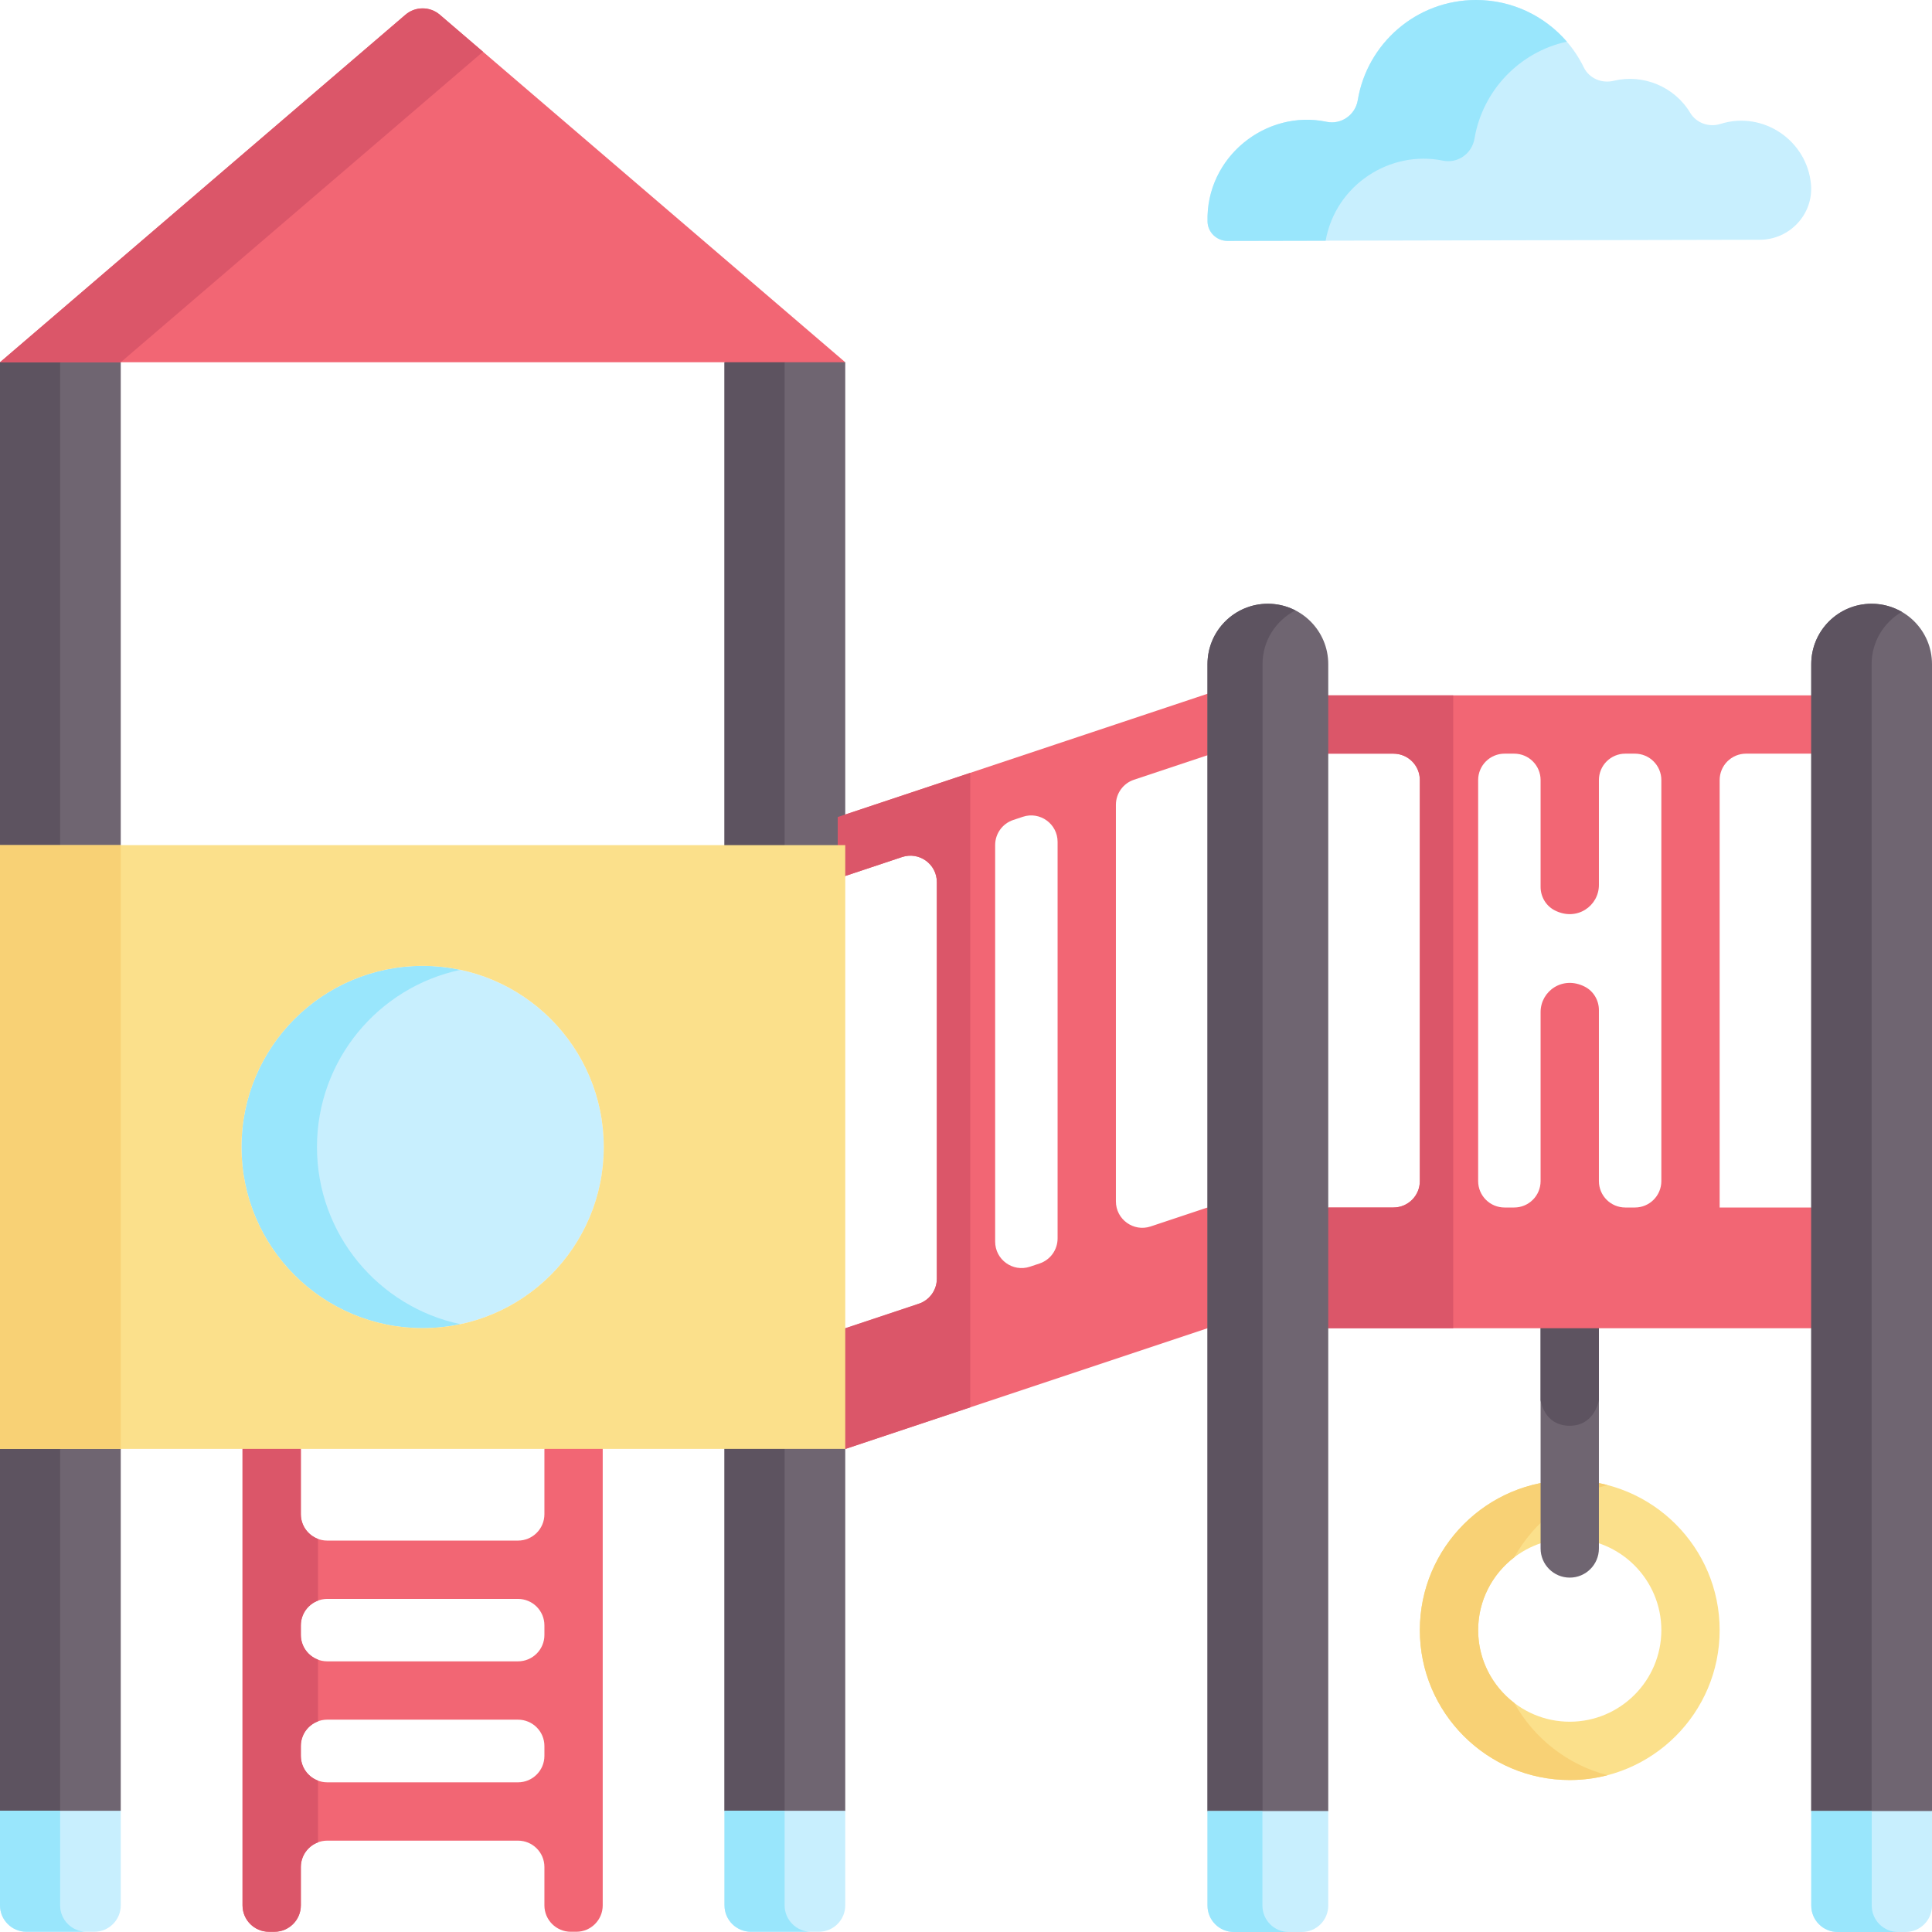<svg id="Capa_1" enable-background="new 0 0 511.939 511.939" height="512" viewBox="0 0 511.939 511.939" width="512" xmlns="http://www.w3.org/2000/svg"><g><g><g><path d="m415.951 471.671c-21.903 0-39.722-17.819-39.722-39.721 0-21.903 17.819-39.722 39.722-39.722 21.902 0 39.721 17.819 39.721 39.722 0 21.902-17.819 39.721-39.721 39.721zm0-63.993c-13.383 0-24.271 10.888-24.271 24.271s10.888 24.27 24.271 24.27 24.27-10.888 24.27-24.27-10.888-24.271-24.27-24.271z" fill="#fbe08b"/></g><g><path d="m401.244 451.239c-5.808-4.439-9.564-11.432-9.564-19.29 0-7.857 3.756-14.851 9.564-19.29 5.22-9.355 14.106-16.396 24.707-19.155-3.196-.832-6.547-1.277-10-1.277-21.903 0-39.722 17.819-39.722 39.722 0 21.902 17.819 39.721 39.722 39.721 3.453 0 6.804-.445 10-1.277-10.601-2.758-19.487-9.8-24.707-19.154z" fill="#f8d175"/></g><g><path d="m415.951 418.036c-4.267 0-7.725-3.459-7.725-7.725v-64.79c0-4.267 3.458-7.725 7.725-7.725s7.725 3.459 7.725 7.725v64.79c0 4.266-3.458 7.725-7.725 7.725z" fill="#6f6571"/></g><path d="m415.951 337.795c-4.267 0-7.726 3.459-7.726 7.725v25.484s.86 6.791 7.726 6.791c6.649 0 7.725-6.791 7.725-6.791v-25.484c0-4.266-3.458-7.725-7.725-7.725z" fill="#5d5360"/><g fill="#f26674"><path d="m479.943 319.962h-24.273c.001-80.559.001-115.506.001-113.26 0-3.866 3.134-7 7-7h25.975c2.593 0 5.008-1.42 6.194-3.726 3.021-5.871-1.162-11.725-6.713-11.725h-136.689c-2.593 0-5.008 1.42-6.194 3.726-3.021 5.871 1.162 11.725 6.713 11.725h17.271c3.866 0 7 3.134 7 7l.001 106.26c0 3.866-3.134 7-7 7h-17.272l-15.998 15.967 15.998 16.03h127.985l19.206-15.994zm-81.263-120.259h2.546c3.866 0 7 3.134 7 7v28.319c0 2.594 1.42 5.009 3.727 6.195 5.872 3.019 11.724-1.164 11.724-6.714v-27.799c0-3.866 3.134-7 7-7h2.544c3.866 0 7 3.134 7 7l.001 106.26c0 3.866-3.134 7-7 7h-2.545c-3.866 0-7-3.134-7-7v-45.31c0-2.594-1.42-5.009-3.727-6.195-5.872-3.019-11.724 1.164-11.724 6.714v44.791c0 3.866-3.134 7-7 7h-2.546c-3.866 0-7-3.134-7-7l.001-106.26c-.001-3.867 3.133-7.001 6.999-7.001z"/><path d="m319.962 319.962-15.057 5.019c-4.533 1.511-9.214-1.863-9.214-6.641v-105.084c0-3.013 1.928-5.688 4.786-6.641l27.961-9.32c4.047-1.349 6.235-5.724 4.886-9.772-1.35-4.048-5.723-6.235-9.773-4.886-12.51 4.17-98.94 32.979-107.077 35.692-4.048 1.349-6.235 5.724-4.886 9.772 1.079 3.238 4.093 5.285 7.328 5.285.81 0 1.634-.128 2.444-.398l17.669-5.889c4.533-1.511 9.214 1.863 9.214 6.641v105.085c0 3.013-1.928 5.688-4.786 6.641l-19.484 6.495-12.529 15.429 12.529 16.568 95.989-31.996 15.998-16.03zm-51.481-102.681 2.545-.848c4.533-1.511 9.214 1.863 9.214 6.641v105.085c0 3.013-1.928 5.688-4.786 6.641l-2.545.848c-4.533 1.511-9.214-1.863-9.214-6.641v-105.086c0-3.013 1.928-5.688 4.786-6.64z"/><path d="m151.744 376.201c-4.228.127-7.488 3.816-7.488 8.046v16.978c0 3.866-3.134 7-7 7h-50.54c-3.866 0-7-3.134-7-7v-16.978c0-4.23-3.26-7.919-7.488-8.046-4.375-.131-7.963 3.376-7.963 7.722v120.954c0 3.866 3.134 7 7 7h1.451c3.866 0 7-3.134 7-7v-10.146c0-3.866 3.134-7 7-7h50.54c3.866 0 7 3.134 7 7v10.146c0 3.866 3.134 7 7 7h1.451c3.866 0 7-3.134 7-7v-120.954c.001-4.345-3.588-7.853-7.963-7.722zm-7.487 54.475v2.545c0 3.866-3.134 7-7 7h-50.54c-3.866 0-7-3.134-7-7v-2.545c0-3.866 3.134-7 7-7h50.54c3.866 0 7 3.134 7 7zm-64.54 34.604v-2.607c0-3.866 3.134-7 7-7h50.54c3.866 0 7 3.134 7 7v2.607c0 3.866-3.134 7-7 7h-50.54c-3.866 0-7-3.134-7-7z"/></g><g><path d="m84.266 471.83c-2.655-.994-4.549-3.548-4.549-6.55v-2.607c0-3.002 1.894-5.556 4.549-6.55v-16.351c-2.655-.994-4.549-3.548-4.549-6.55v-2.545c0-3.002 1.894-5.556 4.549-6.55v-16.351c-2.655-.994-4.549-3.548-4.549-6.55v-16.978c0-4.23-3.26-7.919-7.488-8.046-4.375-.131-7.963 3.376-7.963 7.722v120.953c0 3.866 3.134 7 7 7h1.451c3.866 0 7-3.134 7-7v-10.146c0-3.002 1.894-5.556 4.549-6.55z" fill="#db5669"/></g><path d="m23.964 488.52h-15.434l-8.53-8.702v-95.895l13.067-14.796v-130.511l-13.067-14.674v-127.953l15.998-5.866 15.998 5.866v383.829z" fill="#6f6571"/><path d="m215.941 487.458h-15.571l-8.393-7.64v-383.829l15.998-5.866 15.998 5.866v128.126l-12.529 17.401v125.871l12.529 16.536v95.895z" fill="#6f6571"/><g><path d="m243.457 345.464-19.484 6.495c-.691.851-1.356 1.67-1.996 2.458v26.899c.743.982 1.421 1.879 1.996 2.64 4.719-1.573 21.458-7.153 33.13-11.043v-168.127s-29.61 9.87-35.126 11.709v16.287l17.053-5.684c4.533-1.511 9.214 1.863 9.214 6.641v105.085c0 3.012-1.928 5.687-4.787 6.64z" fill="#db5669"/></g><path d="m207.908 479.818v-383.829l8.033-2.945-7.966-2.921-15.998 5.866v383.829l8.393 7.64z" fill="#5d5360"/><path d="m15.931 479.818v-383.829l8.033-2.945-7.966-2.921-15.998 5.866v127.953l13.067 14.674v130.511l-13.067 14.796v95.895l8.53 8.702z" fill="#5d5360"/><circle cx="111.987" cy="303.933" fill="#c8effe" r="47.995"/><path d="m83.992 303.933c0-23.077 16.289-42.342 37.995-46.944-3.226-.684-6.57-1.051-10-1.051-26.507 0-47.995 21.488-47.995 47.995s21.488 47.995 47.995 47.995c3.43 0 6.774-.367 10-1.051-21.706-4.602-37.995-23.868-37.995-46.944z" fill="#99e6fc"/><path d="m223.973 95.989h-223.973l107.432-92.084c2.621-2.247 6.49-2.247 9.111 0z" fill="#f26674"/><path d="m107.432 3.905-107.432 92.084h31.996l95.989-82.276-11.443-9.808c-2.621-2.247-6.489-2.247-9.11 0z" fill="#db5669"/><path d="m0 223.942v159.982h223.973v-159.982zm111.987 127.985c-26.507 0-47.995-21.488-47.995-47.995s21.488-47.995 47.995-47.995 47.995 21.488 47.995 47.995c-.001 26.507-21.489 47.995-47.995 47.995z" fill="#fbe08b"/><path d="m0 223.942h31.996v159.982h-31.996z" fill="#f8d175"/><path d="m385.074 351.959v-167.707h-33.635c-.501 0-.996.053-1.477.156v15.035c.637.17 1.306.26 1.996.26h17.271c3.866 0 7 3.134 7 7l.001 106.26c0 3.866-3.134 7-7 7h-17.272l-1.996 1.997v28.004l1.996 1.996h33.116z" fill="#db5669"/><path d="m503.94 487.85h-15.099l-8.898-7.969v-303.901c0-8.835 7.163-15.998 15.998-15.998 8.836 0 15.998 7.163 15.998 15.998v303.9z" fill="#6f6571"/><path d="m495.941 479.88v-303.9c0-5.918 3.222-11.073 7.999-13.84-2.355-1.364-5.082-2.158-7.999-2.158-8.835 0-15.998 7.163-15.998 15.998v303.9l8.898 7.969z" fill="#5d5360"/><path d="m504.939 511.939h-17.996c-3.866 0-7-3.134-7-7v-25.059h31.996v25.058c0 3.867-3.134 7.001-7 7.001z" fill="#c8effe"/><path d="m495.971 504.939v-25.059h-16.028v25.058c0 3.866 3.134 7 7 7h16.028c-3.866.001-7-3.133-7-6.999z" fill="#99e6fc"/><path d="m455.878 32.841c-3.034.954-6.382-.223-8.016-2.952-4.133-6.907-12.452-10.372-20.262-8.481-3.174.769-6.494-.616-7.926-3.552-5.155-10.572-16.006-17.856-28.559-17.856-15.859 0-28.9 11.599-31.343 26.604-.642 3.939-4.459 6.465-8.371 5.674-16.659-3.37-31.954 9.964-31.425 26.554.09 2.807 2.457 5.006 5.266 5l141.063-.297c7.913-.017 14.246-6.753 13.568-14.638-.995-11.569-12.594-19.64-23.995-16.056z" fill="#c8effe"/><g><path d="m390.707 36.731c2.13-12.591 11.729-22.897 24.475-25.693-5.824-6.758-14.446-11.038-24.067-11.038-15.836 0-28.863 11.566-31.333 26.54-.64 3.877-4.37 6.551-8.214 5.737-15.931-3.374-32.096 9.22-31.595 26.48.081 2.798 2.469 5.081 5.268 5.075l26.024-.055c2.647-14.833 17.116-24.067 31.074-21.212 3.957.81 7.694-1.851 8.368-5.834z" fill="#99e6fc"/></g><path d="m344.242 487.862h-16.154l-8.126-7.982v-303.9c0-8.835 7.163-15.998 15.998-15.998 8.836 0 15.998 7.163 15.998 15.998v303.9z" fill="#6f6571"/><path d="m334.544 479.88v-303.9c0-6.206 3.541-11.575 8.707-14.228-2.188-1.124-4.662-1.77-7.291-1.77-8.835 0-15.998 7.163-15.998 15.998v303.9l8.126 7.982z" fill="#5d5360"/><path d="m344.958 511.939h-17.996c-3.866 0-7-3.134-7-7v-25.059h31.996v25.058c0 3.867-3.134 7.001-7 7.001z" fill="#c8effe"/><path d="m334.513 504.939v-25.059h-14.551v25.058c0 3.866 3.134 7 7 7h14.551c-3.866.001-7-3.133-7-6.999z" fill="#99e6fc"/><path d="m24.996 511.877h-17.996c-3.866 0-7-3.134-7-7v-25.058h31.996v25.058c0 3.866-3.134 7-7 7z" fill="#c8effe"/><path d="m216.973 511.877h-17.996c-3.866 0-7-3.134-7-7v-25.058h31.996v25.058c0 3.866-3.134 7-7 7z" fill="#c8effe"/><path d="m207.908 504.877v-25.058h-15.931v25.058c0 3.866 3.134 7 7 7h15.931c-3.866 0-7-3.134-7-7z" fill="#99e6fc"/><path d="m15.932 504.877v-25.058h-15.932v25.058c0 3.866 3.134 7 7 7h15.932c-3.866 0-7-3.134-7-7z" fill="#99e6fc"/></g></g></svg>